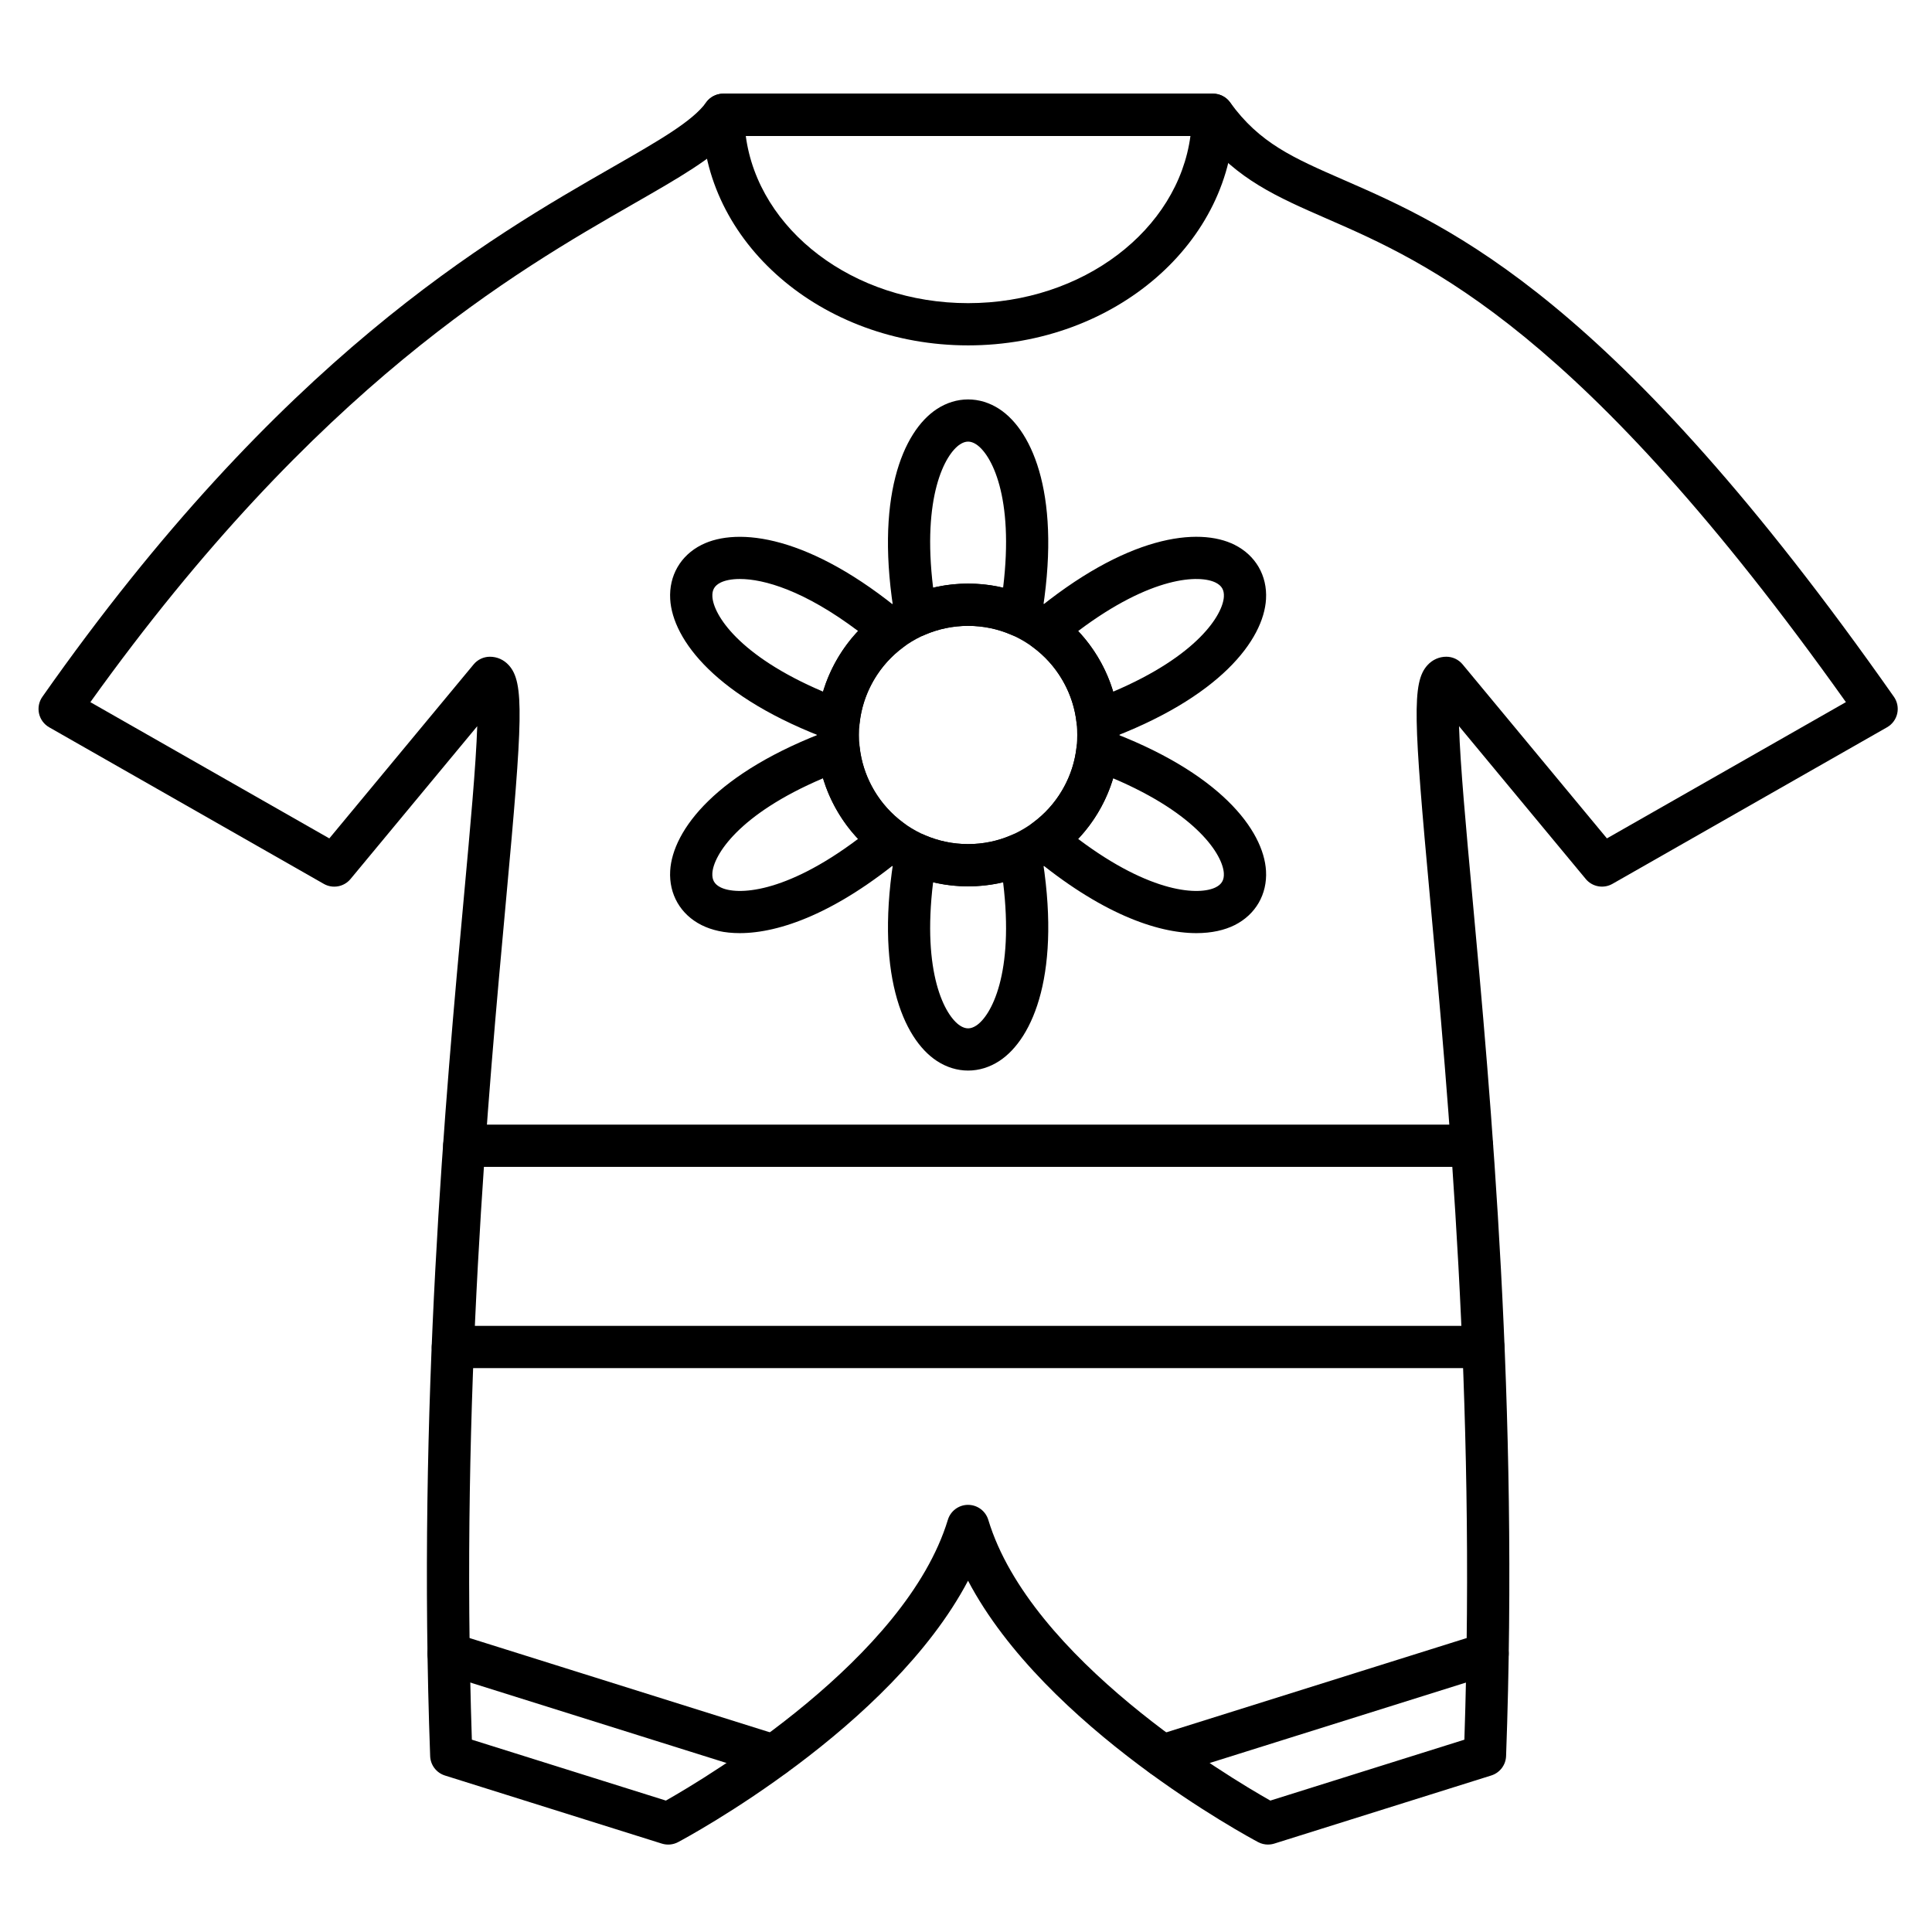 <?xml version="1.0" encoding="UTF-8"?>
<!-- Uploaded to: SVG Repo, www.svgrepo.com, Generator: SVG Repo Mixer Tools -->
<svg fill="#000000" width="800px" height="800px" version="1.1" viewBox="144 144 512 512" xmlns="http://www.w3.org/2000/svg">
 <g>
  <path d="m480.04 632.83c-0.906 0-1.809-0.219-2.625-0.652-2.519-1.336-56.352-30.27-76.875-69.273-20.555 39.016-74.316 67.934-76.832 69.273-1.324 0.703-2.875 0.844-4.305 0.398l-57.488-18.047c-2.262-0.711-3.832-2.769-3.918-5.137-3.414-93.219 4.051-174.48 8.988-228.25 1.609-17.539 3.16-34.418 3.488-44.688l-33.582 40.492c-1.734 2.09-4.723 2.637-7.082 1.289l-72.773-41.496c-1.371-0.781-2.344-2.102-2.691-3.641-0.344-1.539-0.023-3.148 0.883-4.438 63.113-89.891 118.3-121.55 151.28-140.46 12.199-7 21.016-12.055 24.633-17.059 1.051-1.457 2.738-2.32 4.535-2.32h129.78c1.797 0 3.484 0.863 4.539 2.32 7.805 10.801 16.668 14.672 30.086 20.531 28.512 12.449 71.594 31.266 145.82 136.98 0.906 1.289 1.227 2.902 0.883 4.438-0.344 1.539-1.32 2.859-2.688 3.641l-72.777 41.496c-2.359 1.348-5.348 0.805-7.082-1.289l-33.582-40.492c0.324 10.27 1.875 27.145 3.484 44.684 4.941 53.77 12.402 135.03 8.988 228.25-0.086 2.367-1.656 4.426-3.918 5.137l-57.488 18.047c-0.547 0.172-1.113 0.258-1.68 0.258zm-79.492-90.027h0.004c2.465 0.004 4.641 1.617 5.356 3.977 11.137 36.805 63.75 68.18 74.746 74.395l51.422-16.141c3.035-90.848-4.246-170.14-9.09-222.87-4.371-47.59-4.863-57.316-0.691-61.887 1.316-1.441 3.09-2.238 4.996-2.238 1.664 0 3.246 0.742 4.309 2.023l38.25 46.121 63.336-36.113c-70.227-98.711-110.68-116.38-137.59-128.13-13.168-5.75-23.734-10.367-32.922-21.914h-124.36c-5.387 5.926-14.352 11.07-26.246 17.891-31.543 18.094-83.93 48.141-144.12 132.16l63.328 36.109 38.25-46.121c1.062-1.281 2.644-2.023 4.309-2.023 1.906 0 3.68 0.793 4.996 2.238 4.172 4.57 3.68 14.297-0.691 61.891-4.844 52.723-12.125 132.02-9.09 222.86l51.418 16.141c10.988-6.227 63.539-37.629 74.727-74.402 0.715-2.359 2.891-3.969 5.352-3.969z"/>
  <path d="m537.09 506.57h-273.07c-3.09 0-5.598-2.504-5.598-5.598s2.508-5.598 5.598-5.598h273.07c3.094 0 5.598 2.504 5.598 5.598 0 3.09-2.508 5.598-5.598 5.598z"/>
  <path d="m534.09 453.23h-267.05c-3.09 0-5.598-2.504-5.598-5.598s2.508-5.598 5.598-5.598h267.05c3.094 0 5.598 2.504 5.598 5.598-0.004 3.09-2.508 5.598-5.598 5.598z"/>
  <path d="m400.56 235.53c-38.867 0-70.488-27.41-70.488-61.105 0-3.09 2.508-5.598 5.598-5.598h129.78c3.094 0 5.598 2.508 5.598 5.598 0 33.695-31.621 61.105-70.488 61.105zm-58.922-55.504c3.312 24.895 28.477 44.312 58.922 44.312 30.445 0 55.609-19.414 58.922-44.312z"/>
  <path d="m400.56 378.89c-22.121 0-40.113-17.996-40.113-40.113 0-22.121 17.996-40.113 40.113-40.113 22.121 0 40.113 17.996 40.113 40.113s-17.992 40.113-40.113 40.113zm0-69.035c-15.945 0-28.918 12.973-28.918 28.918 0 15.945 12.973 28.918 28.918 28.918 15.945 0 28.918-12.973 28.918-28.918 0-15.945-12.973-28.918-28.918-28.918z"/>
  <path d="m414.39 312.75c-0.766 0-1.531-0.156-2.25-0.473-3.656-1.602-7.551-2.414-11.586-2.414-4.031 0-7.93 0.812-11.59 2.414-1.574 0.691-3.379 0.617-4.894-0.195-1.516-0.816-2.57-2.281-2.863-3.973-5.562-32.07 2.062-49.797 11.051-55.699 5.195-3.41 11.398-3.41 16.598 0 8.988 5.902 16.613 23.633 11.051 55.703-0.293 1.695-1.352 3.16-2.867 3.973-0.824 0.441-1.734 0.664-2.648 0.664zm-13.832-14.082c3.16 0 6.262 0.359 9.277 1.074 2.961-24.191-3.152-35.371-7.121-37.977-1.492-0.98-2.82-0.977-4.309 0-3.969 2.606-10.082 13.785-7.121 37.977 3.012-0.715 6.113-1.074 9.273-1.074z"/>
  <path d="m366.25 340.54c-0.652 0-1.305-0.113-1.93-0.344-30.551-11.219-42.098-26.688-42.711-37.422-0.355-6.203 2.746-11.578 8.297-14.371 9.605-4.836 28.77-2.574 53.766 18.281 1.32 1.102 2.062 2.75 2.008 4.469-0.051 1.719-0.895 3.32-2.281 4.34-3.215 2.363-5.867 5.332-7.883 8.828-2.016 3.492-3.262 7.277-3.703 11.242-0.188 1.711-1.156 3.238-2.617 4.141-0.895 0.551-1.918 0.836-2.945 0.836zm-26.16-43.102c-2.293 0-4.023 0.395-5.148 0.961-1.594 0.801-2.258 1.953-2.152 3.731 0.273 4.742 6.898 15.625 29.328 25.156 0.891-2.969 2.129-5.836 3.707-8.574 1.578-2.734 3.441-5.242 5.57-7.496-14.297-10.758-24.965-13.777-31.305-13.777z"/>
  <path d="m340.05 391.29c-4.07 0-7.477-0.793-10.148-2.141-5.551-2.793-8.652-8.168-8.297-14.371 0.613-10.734 12.16-26.203 42.711-37.422 1.617-0.594 3.414-0.41 4.875 0.496 1.465 0.906 2.426 2.434 2.617 4.144 0.438 3.965 1.684 7.75 3.703 11.242 2.016 3.492 4.668 6.465 7.887 8.832 1.387 1.02 2.223 2.617 2.277 4.34 0.051 1.719-0.688 3.367-2.008 4.469-18.047 15.043-33.055 20.41-43.617 20.41zm22.059-41.031c-22.43 9.531-29.055 20.418-29.328 25.156-0.102 1.781 0.562 2.93 2.156 3.731 4.238 2.137 16.98 1.84 36.449-12.82-2.129-2.258-3.992-4.762-5.57-7.496-1.582-2.731-2.82-5.598-3.707-8.57z"/>
  <path d="m400.56 427.71c-2.852 0-5.699-0.852-8.297-2.559-8.988-5.898-16.613-23.633-11.051-55.699 0.293-1.695 1.352-3.16 2.867-3.973 1.516-0.816 3.32-0.887 4.898-0.195 3.656 1.602 7.551 2.414 11.586 2.414s7.934-0.812 11.59-2.414c1.574-0.688 3.379-0.617 4.894 0.195s2.57 2.281 2.867 3.973c5.559 32.066-2.066 49.797-11.055 55.699-2.602 1.707-5.453 2.559-8.301 2.559zm-9.277-49.895c-2.961 24.191 3.152 35.371 7.121 37.977 1.488 0.977 2.82 0.977 4.309 0 3.969-2.606 10.082-13.785 7.121-37.977-6.031 1.434-12.52 1.43-18.551 0z"/>
  <path d="m461.06 391.29c-10.566 0-25.57-5.363-43.617-20.418-1.32-1.102-2.062-2.75-2.008-4.469s0.895-3.32 2.281-4.34c3.215-2.363 5.867-5.332 7.883-8.824 2.016-3.492 3.262-7.277 3.703-11.242 0.191-1.711 1.156-3.238 2.617-4.141 1.465-0.906 3.258-1.09 4.875-0.492 30.551 11.219 42.094 26.684 42.711 37.422 0.355 6.203-2.746 11.578-8.297 14.371-2.668 1.336-6.078 2.133-10.148 2.133zm-31.336-24.961c19.469 14.66 32.211 14.953 36.453 12.82 1.594-0.801 2.258-1.953 2.152-3.731-0.27-4.742-6.898-15.625-29.328-25.156-0.891 2.969-2.129 5.836-3.707 8.574-1.578 2.731-3.441 5.238-5.57 7.492z"/>
  <path d="m434.87 340.54c-1.027 0-2.051-0.285-2.945-0.84-1.465-0.906-2.43-2.434-2.617-4.144-0.438-3.965-1.684-7.746-3.703-11.242-2.016-3.492-4.668-6.465-7.887-8.832-1.387-1.02-2.223-2.617-2.277-4.34-0.051-1.719 0.688-3.367 2.008-4.469 24.992-20.852 44.16-23.113 53.762-18.277 5.551 2.793 8.652 8.168 8.297 14.371-0.613 10.734-12.16 26.203-42.711 37.422-0.621 0.238-1.273 0.352-1.926 0.352zm-5.137-29.316c2.129 2.258 3.988 4.762 5.57 7.496 1.578 2.734 2.82 5.602 3.707 8.574 22.43-9.531 29.055-20.418 29.328-25.156 0.102-1.777-0.562-2.93-2.156-3.731-4.238-2.141-16.984-1.844-36.449 12.816z"/>
  <path d="m349.09 614.88c-0.555 0-1.121-0.082-1.68-0.258l-86.195-27.059c-2.949-0.926-4.59-4.07-3.664-7.016 0.926-2.953 4.066-4.59 7.016-3.664l86.195 27.059c2.949 0.926 4.59 4.07 3.664 7.016-0.746 2.391-2.953 3.922-5.336 3.922z"/>
  <path d="m452.01 614.89c-2.383 0-4.59-1.531-5.34-3.922-0.926-2.949 0.715-6.09 3.664-7.016l86.215-27.062c2.949-0.926 6.09 0.715 7.016 3.664 0.926 2.949-0.715 6.09-3.664 7.016l-86.215 27.062c-0.559 0.176-1.121 0.258-1.676 0.258z"/>
 </g>
</svg>